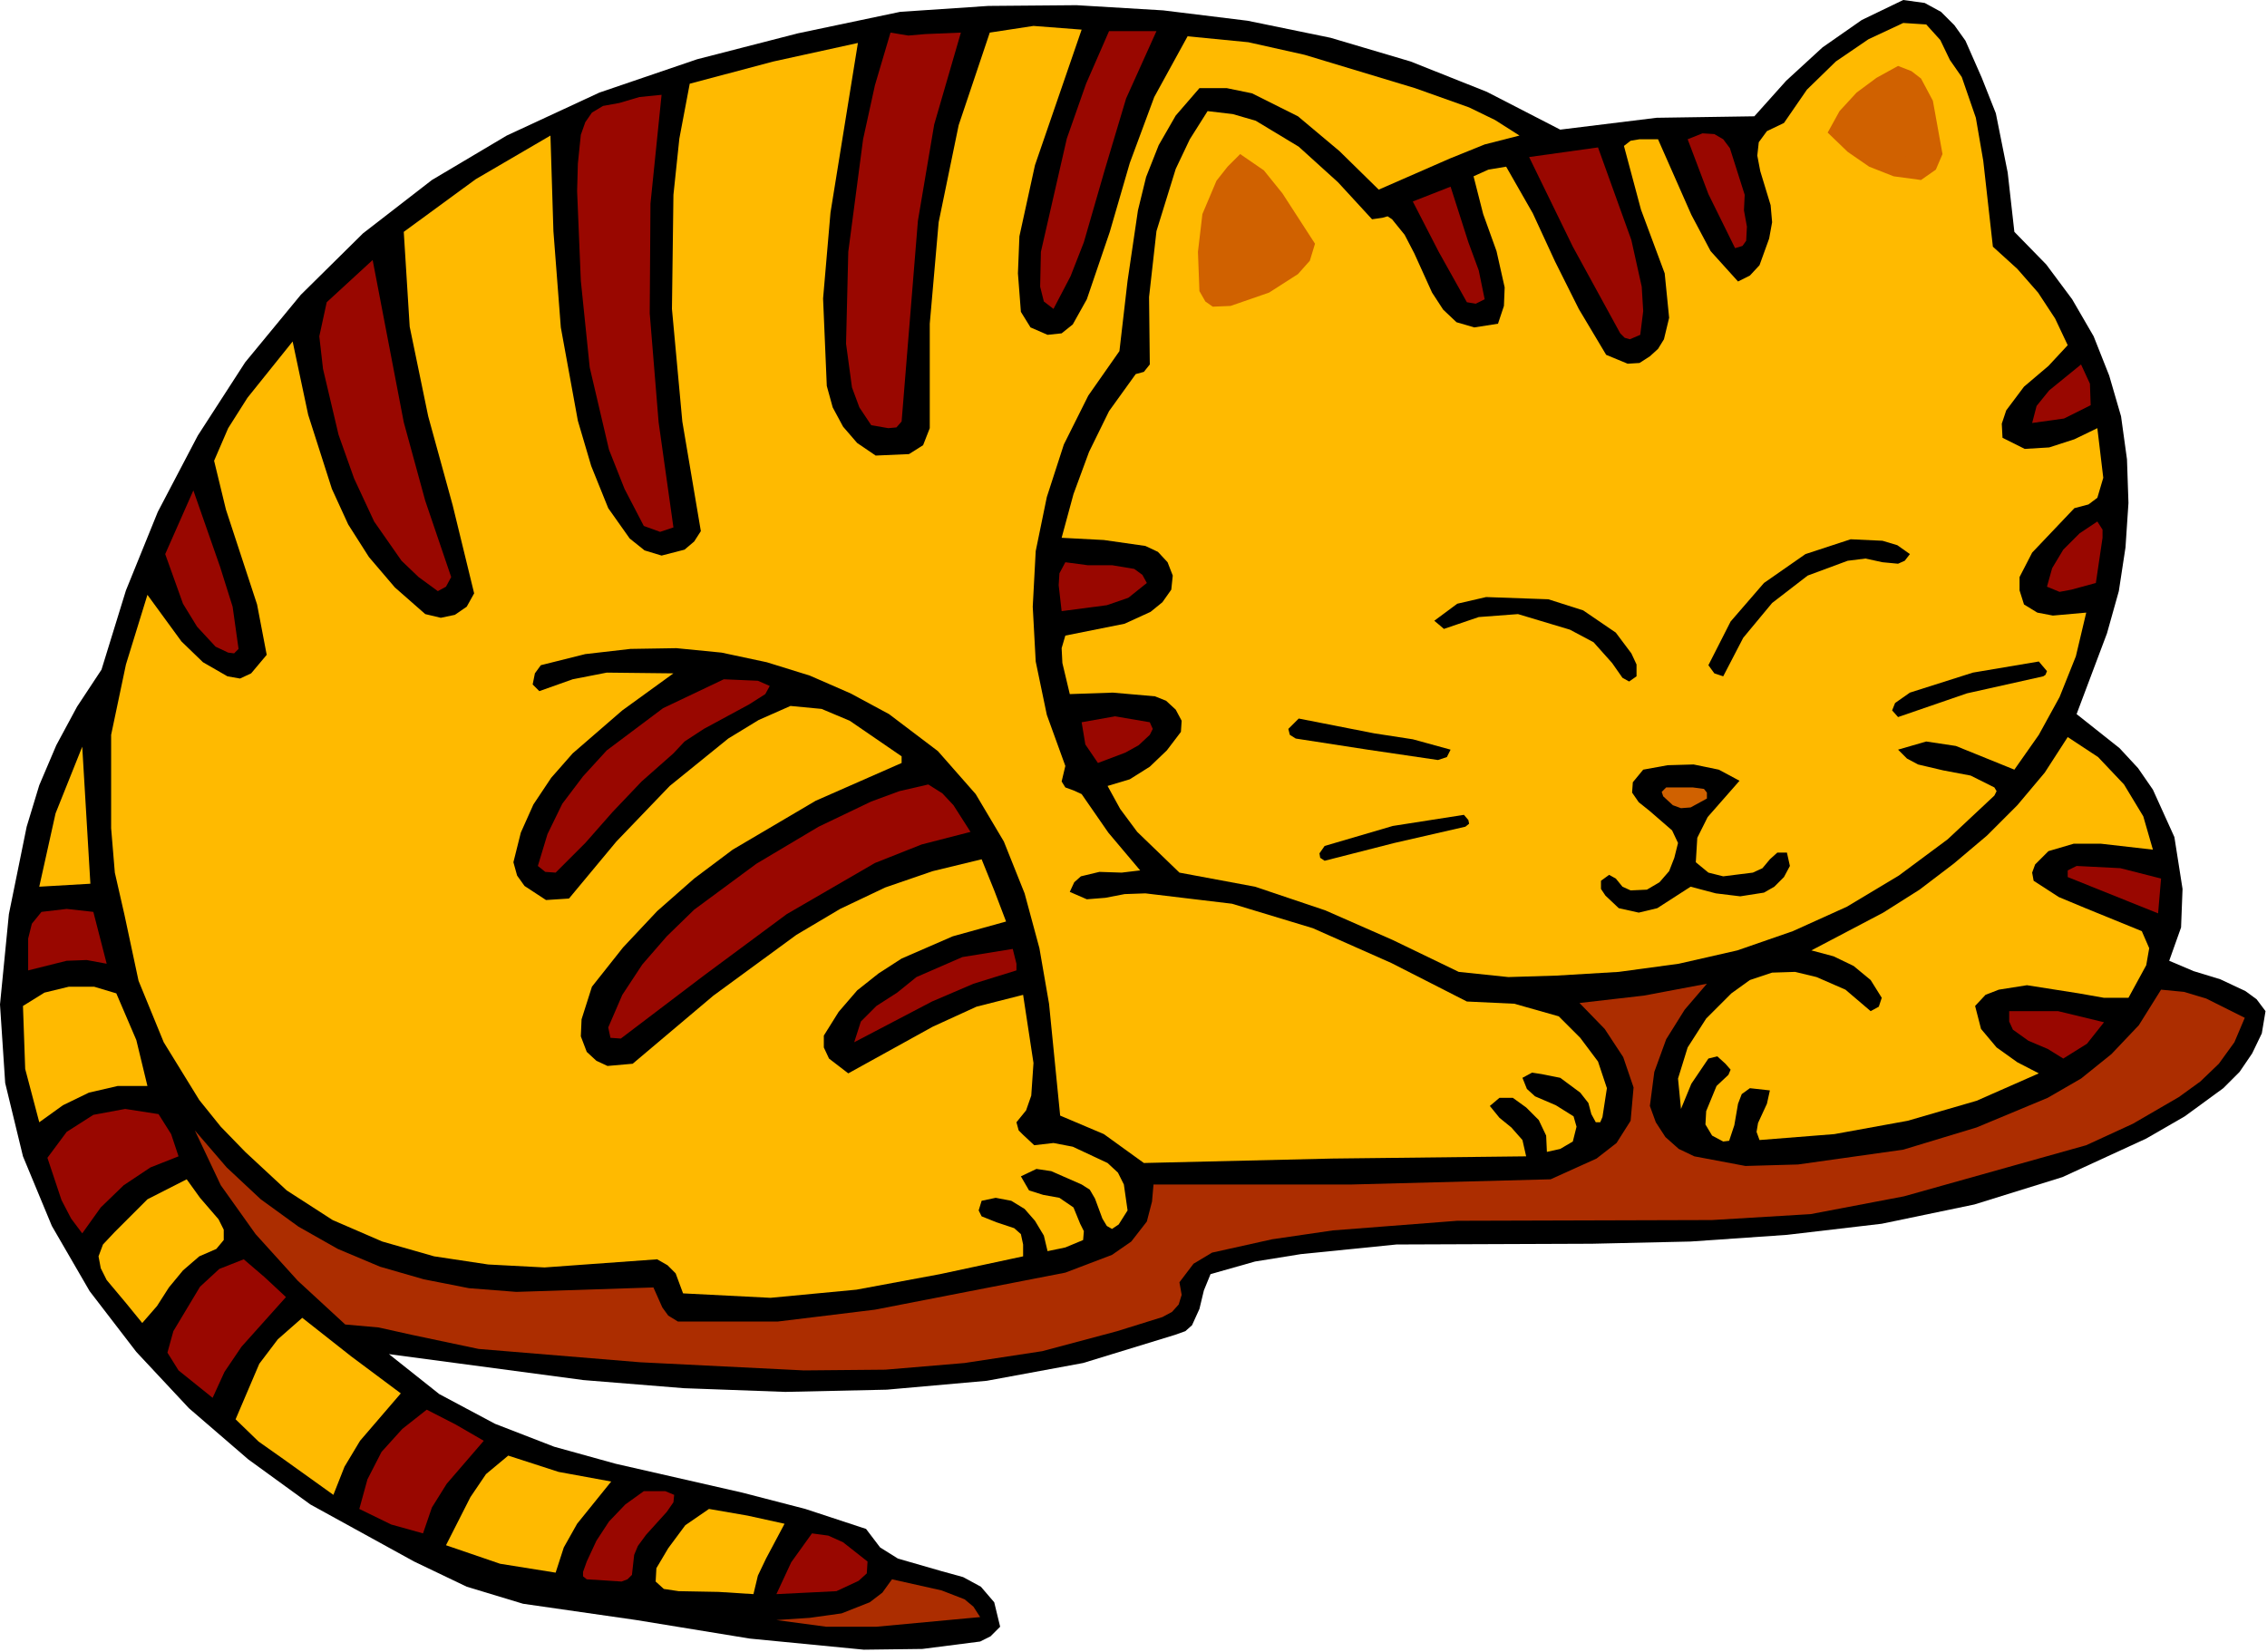 <?xml version="1.0" encoding="UTF-8" standalone="no"?>
<svg
   xmlns:dc="http://purl.org/dc/elements/1.1/"
   xmlns:cc="http://creativecommons.org/ns#"
   xmlns:rdf="http://www.w3.org/1999/02/22-rdf-syntax-ns#"
   xmlns:svg="http://www.w3.org/2000/svg"
   xmlns="http://www.w3.org/2000/svg"
   xmlns:sodipodi="http://sodipodi.sourceforge.net/DTD/sodipodi-0.dtd"
   xmlns:inkscape="http://www.inkscape.org/namespaces/inkscape"
   version="1.0"
   width="77.724mm"
   height="56.642mm"
   id="svg100"
   sodipodi:docname="JCHAR044.WMF">
  <sodipodi:namedview
     pagecolor="#ffffff"
     bordercolor="#666666"
     borderopacity="1"
     objecttolerance="10"
     gridtolerance="10"
     guidetolerance="10"
     inkscape:pageopacity="0"
     inkscape:pageshadow="2"
     inkscape:window-width="640"
     inkscape:window-height="480"
     id="namedview102" />
  <defs
     id="defs6">
    <clipPath
       clipPathUnits="userSpaceOnUse"
       id="clipWmfPath1">
      <path
         d="M 0,0 L 293.664,0 L 293.664,213.984 L 0,213.984 z"
         id="path2" />
    </clipPath>
    <pattern
       id="WMFhbasepattern"
       patternUnits="userSpaceOnUse"
       width="6"
       height="6"
       x="0"
       y="0" />
  </defs>
  <path
     style="fill:#000000;fill-rule:evenodd;fill-opacity:1;stroke:none;"
     clip-path="url(#clipWmfPath1)"
     d="  M 258.624,14.688   L 260.16,22.368   L 261.024,30.048   L 265.152,34.272   L 268.512,38.784   L 271.296,43.584   L 273.312,48.672   L 274.848,53.952   L 275.616,59.52   L 275.808,65.184   L 275.424,70.944   L 274.56,76.608   L 273.024,82.08   L 269.088,92.544   L 274.656,96.96   L 277.056,99.552   L 278.976,102.336   L 281.76,108.48   L 282.816,115.2   L 282.624,120.192   L 281.088,124.512   L 284.256,125.856   L 287.712,126.912   L 290.976,128.448   L 292.416,129.504   L 293.568,131.04   L 293.088,133.92   L 291.84,136.512   L 290.208,138.912   L 288.096,141.024   L 283.104,144.672   L 278.112,147.552   L 267.264,152.544   L 255.84,156.096   L 243.84,158.592   L 231.552,160.032   L 219.072,160.896   L 206.304,161.184   L 180.96,161.28   L 168.576,162.528   L 162.624,163.488   L 156.864,165.12   L 156,167.232   L 155.424,169.632   L 154.464,171.744   L 153.6,172.512   L 152.256,172.992   L 140.352,176.64   L 127.872,178.944   L 114.912,180.096   L 101.76,180.384   L 88.608,179.904   L 75.552,178.848   L 50.4,175.488   L 56.928,180.672   L 64.128,184.512   L 71.808,187.488   L 79.776,189.696   L 96.192,193.44   L 104.352,195.552   L 112.224,198.144   L 114.048,200.544   L 116.352,201.984   L 122.016,203.616   L 124.8,204.384   L 127.104,205.632   L 128.832,207.648   L 129.6,210.816   L 128.352,212.064   L 127.008,212.736   L 119.52,213.696   L 111.936,213.792   L 97.152,212.352   L 82.464,209.952   L 67.776,207.84   L 60.48,205.632   L 53.664,202.368   L 40.224,194.976   L 32.16,189.12   L 24.48,182.496   L 17.664,175.2   L 11.616,167.328   L 6.72,158.88   L 2.976,149.856   L 0.672,140.352   L 0,130.176   L 1.152,118.464   L 3.456,107.136   L 5.088,101.76   L 7.296,96.576   L 9.984,91.584   L 13.152,86.784   L 16.32,76.512   L 20.448,66.336   L 25.632,56.448   L 31.776,46.944   L 38.976,38.208   L 47.04,30.24   L 55.968,23.328   L 65.664,17.568   L 77.664,12   L 90.336,7.68   L 103.392,4.32   L 116.64,1.536   L 128.064,0.768   L 139.488,0.672   L 150.72,1.344   L 161.664,2.688   L 172.416,4.896   L 182.784,7.968   L 192.672,11.904   L 202.176,16.8   L 214.656,15.264   L 227.328,15.072   L 231.456,10.464   L 236.16,6.144   L 241.248,2.592   L 246.624,0   L 249.408,0.384   L 251.52,1.536   L 253.248,3.264   L 254.688,5.28   L 256.8,10.08   L 258.624,14.688  z "
     id="path8" />
  <path
     style="fill:#ffba00;fill-rule:evenodd;fill-opacity:1;stroke:none;"
     clip-path="url(#clipWmfPath1)"
     d="  M 254.208,9.984   L 256.032,15.264   L 256.992,20.832   L 258.24,31.968   L 261.408,34.848   L 264.096,37.92   L 266.304,41.28   L 267.936,44.736   L 265.44,47.424   L 262.272,50.112   L 259.968,53.184   L 259.392,54.912   L 259.488,56.736   L 262.368,58.176   L 265.536,57.984   L 268.8,56.928   L 271.776,55.488   L 272.544,61.92   L 271.776,64.512   L 270.624,65.376   L 268.8,65.856   L 263.328,71.616   L 261.696,74.784   L 261.696,76.512   L 262.272,78.336   L 264,79.392   L 266.016,79.776   L 270.336,79.392   L 268.992,85.056   L 266.88,90.336   L 264.192,95.232   L 261.024,99.744   L 253.44,96.672   L 249.6,96.096   L 245.952,97.152   L 247.104,98.304   L 248.544,99.072   L 251.808,99.84   L 255.36,100.512   L 258.432,102.048   L 258.72,102.528   L 258.432,103.104   L 252.384,108.768   L 246.048,113.472   L 239.328,117.504   L 232.32,120.672   L 225.12,123.168   L 217.536,124.896   L 209.76,125.952   L 201.696,126.432   L 195.456,126.624   L 189.024,125.952   L 180.48,121.824   L 171.744,117.984   L 162.624,114.912   L 152.832,113.088   L 147.36,107.808   L 145.152,104.832   L 143.52,101.856   L 146.4,100.992   L 148.992,99.36   L 151.2,97.248   L 153.024,94.848   L 153.12,93.408   L 152.352,91.968   L 151.104,90.816   L 149.664,90.24   L 144.192,89.76   L 138.624,89.952   L 137.664,85.92   L 137.568,84   L 138.048,82.368   L 145.728,80.832   L 149.088,79.296   L 150.624,78.048   L 151.776,76.416   L 151.968,74.592   L 151.296,72.864   L 150.048,71.52   L 148.416,70.752   L 143.04,69.984   L 137.568,69.696   L 139.104,64.032   L 141.12,58.56   L 143.712,53.28   L 147.168,48.48   L 148.224,48.192   L 148.992,47.232   L 148.896,38.496   L 149.856,29.952   L 152.352,21.888   L 154.176,18.048   L 156.48,14.4   L 159.744,14.784   L 162.72,15.648   L 168.288,19.008   L 173.376,23.616   L 177.792,28.416   L 179.136,28.224   L 179.808,28.032   L 180.384,28.416   L 182.016,30.432   L 183.264,32.832   L 185.568,37.92   L 187.008,40.128   L 188.736,41.76   L 191.04,42.432   L 194.112,41.952   L 194.88,39.648   L 194.976,37.248   L 193.92,32.544   L 192.192,27.744   L 190.944,22.848   L 192.864,21.984   L 195.168,21.6   L 198.624,27.648   L 201.504,33.888   L 204.576,40.032   L 208.128,45.984   L 210.912,47.136   L 212.448,47.04   L 213.792,46.176   L 214.848,45.216   L 215.616,43.968   L 216.288,41.184   L 215.712,35.424   L 212.64,27.168   L 210.432,18.912   L 211.296,18.24   L 212.448,18.048   L 214.848,18.048   L 219.168,27.84   L 221.664,32.544   L 225.216,36.48   L 226.752,35.712   L 228,34.368   L 229.248,30.912   L 229.632,28.8   L 229.44,26.592   L 228.096,22.176   L 227.712,20.16   L 227.904,18.432   L 228.96,16.992   L 231.168,15.936   L 234.144,11.616   L 237.888,7.968   L 242.112,5.088   L 246.624,2.976   L 249.6,3.168   L 251.424,5.184   L 252.672,7.776   L 254.208,9.984  z "
     id="path10" />
  <path
     style="fill:#ffba00;fill-rule:evenodd;fill-opacity:1;stroke:none;"
     clip-path="url(#clipWmfPath1)"
     d="  M 140.16,3.84   L 134.112,21.408   L 132.096,30.624   L 131.904,35.424   L 132.288,40.416   L 133.536,42.432   L 135.744,43.392   L 137.568,43.2   L 139.008,42.048   L 140.832,38.784   L 143.808,30.048   L 146.4,21.12   L 149.568,12.576   L 153.888,4.704   L 161.76,5.472   L 169.056,7.104   L 183.36,11.424   L 190.368,13.92   L 193.728,15.552   L 196.896,17.568   L 192.384,18.72   L 187.872,20.544   L 178.656,24.576   L 173.568,19.584   L 168.192,15.072   L 162.24,12.096   L 158.976,11.424   L 155.424,11.424   L 152.352,14.976   L 150.144,18.816   L 148.512,22.944   L 147.456,27.264   L 146.112,36.384   L 145.056,45.504   L 141.024,51.264   L 137.856,57.6   L 135.648,64.416   L 134.208,71.424   L 133.824,78.624   L 134.208,85.728   L 135.648,92.64   L 138.048,99.264   L 137.568,101.28   L 138.048,102.048   L 139.104,102.432   L 140.16,102.912   L 143.616,107.904   L 147.744,112.8   L 145.344,113.088   L 142.464,112.992   L 140.064,113.568   L 139.2,114.336   L 138.624,115.584   L 140.832,116.544   L 143.232,116.352   L 145.728,115.872   L 148.416,115.776   L 159.648,117.12   L 170.112,120.288   L 180.288,124.8   L 190.08,129.792   L 196.224,130.08   L 201.984,131.712   L 204.768,134.496   L 207.072,137.568   L 208.224,141.024   L 207.648,144.768   L 207.36,145.44   L 206.784,145.44   L 206.208,144.384   L 205.824,142.944   L 204.768,141.6   L 202.176,139.68   L 199.776,139.2   L 198.528,139.008   L 197.28,139.68   L 197.856,141.12   L 198.912,142.08   L 201.6,143.232   L 203.904,144.672   L 204.288,146.016   L 203.808,147.936   L 202.176,148.896   L 200.448,149.28   L 200.352,147.168   L 199.392,145.152   L 197.76,143.52   L 196.032,142.272   L 194.304,142.272   L 193.056,143.328   L 194.304,144.864   L 195.84,146.112   L 197.28,147.744   L 197.76,149.856   L 172.608,150.144   L 148.224,150.72   L 143.04,146.976   L 137.376,144.576   L 135.936,130.08   L 134.688,122.88   L 132.768,115.776   L 130.08,109.056   L 126.432,102.912   L 121.536,97.344   L 115.2,92.544   L 110.208,89.856   L 104.928,87.552   L 99.36,85.824   L 93.504,84.576   L 87.648,84   L 81.696,84.096   L 75.84,84.768   L 70.08,86.208   L 69.312,87.264   L 69.024,88.704   L 69.888,89.568   L 74.208,88.032   L 78.624,87.168   L 87.264,87.264   L 80.64,92.064   L 74.208,97.632   L 71.424,100.8   L 69.12,104.256   L 67.488,107.904   L 66.528,111.744   L 67.008,113.472   L 67.968,114.816   L 70.752,116.64   L 73.728,116.448   L 79.872,109.056   L 86.784,101.856   L 94.368,95.712   L 98.304,93.312   L 102.432,91.488   L 106.464,91.872   L 110.112,93.408   L 116.832,98.016   L 116.832,98.88   L 105.696,103.776   L 94.944,110.112   L 89.952,113.856   L 85.152,118.08   L 80.736,122.784   L 76.704,127.872   L 75.36,132.096   L 75.264,134.304   L 76.032,136.32   L 77.28,137.472   L 78.72,138.144   L 81.984,137.856   L 92.448,129.024   L 103.2,121.152   L 108.864,117.792   L 114.72,115.008   L 120.864,112.896   L 127.2,111.36   L 128.832,115.392   L 130.368,119.424   L 123.456,121.344   L 116.832,124.224   L 113.856,126.144   L 111.072,128.352   L 108.672,131.136   L 106.752,134.208   L 106.752,135.744   L 107.424,137.184   L 109.92,139.104   L 120.864,133.056   L 126.528,130.464   L 132.576,128.928   L 133.92,137.76   L 133.632,141.984   L 132.96,143.904   L 131.712,145.44   L 132,146.496   L 132.576,147.072   L 134.016,148.416   L 136.512,148.128   L 139.008,148.608   L 143.52,150.72   L 144.864,151.968   L 145.632,153.504   L 146.112,156.864   L 144.96,158.688   L 144.096,159.264   L 143.424,158.88   L 142.848,157.92   L 141.888,155.328   L 141.216,154.176   L 140.16,153.504   L 136.224,151.776   L 134.304,151.488   L 132.288,152.448   L 133.344,154.272   L 135.168,154.848   L 137.28,155.232   L 139.104,156.48   L 139.968,158.592   L 140.448,159.552   L 140.352,160.704   L 138.048,161.664   L 135.744,162.144   L 135.264,160.128   L 134.112,158.208   L 132.768,156.672   L 131.04,155.616   L 129.024,155.232   L 127.2,155.616   L 126.816,156.864   L 127.2,157.632   L 129.12,158.4   L 131.424,159.168   L 132.288,159.936   L 132.576,161.28   L 132.576,162.816   L 121.824,165.12   L 110.976,167.136   L 99.84,168.192   L 88.512,167.616   L 87.552,165.024   L 86.496,163.968   L 85.152,163.2   L 70.56,164.256   L 63.264,163.872   L 56.256,162.816   L 49.536,160.896   L 43.104,158.112   L 37.152,154.272   L 31.776,149.28   L 28.608,146.016   L 25.824,142.56   L 21.216,135.072   L 17.952,127.104   L 16.128,118.56   L 14.88,113.088   L 14.4,107.328   L 14.4,95.232   L 16.32,86.112   L 19.104,77.088   L 23.52,83.136   L 26.304,85.824   L 29.472,87.648   L 31.104,87.936   L 32.544,87.264   L 34.56,84.864   L 33.312,78.336   L 31.296,72.192   L 29.28,66.048   L 27.744,59.712   L 29.568,55.488   L 32.064,51.552   L 37.92,44.256   L 39.936,53.76   L 43.008,63.36   L 45.12,67.968   L 47.808,72.192   L 51.168,76.128   L 55.104,79.584   L 57.12,80.064   L 58.944,79.68   L 60.48,78.624   L 61.44,76.896   L 58.656,65.472   L 55.488,53.952   L 53.088,42.336   L 52.32,30.048   L 61.632,23.232   L 71.328,17.568   L 71.712,29.952   L 72.672,42.432   L 74.88,54.528   L 76.608,60.384   L 78.816,65.856   L 81.6,69.792   L 83.52,71.328   L 85.728,72   L 88.704,71.232   L 89.952,70.176   L 90.816,68.832   L 88.416,54.624   L 87.072,40.032   L 87.264,25.248   L 88.032,17.952   L 89.376,10.848   L 100.224,7.968   L 111.168,5.568   L 107.616,27.552   L 106.656,38.688   L 107.136,50.016   L 107.904,52.8   L 109.248,55.296   L 111.072,57.408   L 113.472,59.04   L 117.792,58.848   L 119.616,57.696   L 120.48,55.488   L 120.48,41.952   L 121.632,28.8   L 124.224,16.224   L 128.256,4.224   L 133.92,3.36   L 140.16,3.84  z "
     id="path12" />
  <path
     style="fill:#990700;fill-rule:evenodd;fill-opacity:1;stroke:none;"
     clip-path="url(#clipWmfPath1)"
     d="  M 149.856,4.032   L 145.92,12.768   L 143.136,22.08   L 140.448,31.392   L 138.72,35.808   L 136.512,40.032   L 135.264,39.072   L 134.784,37.152   L 134.88,32.64   L 138.24,17.952   L 140.736,10.848   L 143.712,4.032   L 149.856,4.032  z "
     id="path14" />
  <path
     style="fill:#990700;fill-rule:evenodd;fill-opacity:1;stroke:none;"
     clip-path="url(#clipWmfPath1)"
     d="  M 124.512,4.224   L 121.056,16.128   L 118.944,28.608   L 116.832,54.624   L 116.16,55.392   L 115.104,55.488   L 112.896,55.104   L 111.36,52.8   L 110.4,50.208   L 109.632,44.544   L 109.92,32.64   L 111.84,18.048   L 113.376,11.04   L 115.392,4.224   L 117.696,4.608   L 119.904,4.416   L 124.512,4.224  z "
     id="path16" />
  <path
     style="fill:#d06100;fill-rule:evenodd;fill-opacity:1;stroke:none;"
     clip-path="url(#clipWmfPath1)"
     d="  M 251.712,19.968   L 250.848,21.984   L 248.928,23.328   L 245.376,22.848   L 242.208,21.6   L 239.424,19.68   L 236.832,17.184   L 238.368,14.4   L 240.576,12   L 243.168,10.08   L 245.952,8.544   L 247.68,9.216   L 248.928,10.176   L 250.464,13.056   L 251.712,19.968  z "
     id="path18" />
  <path
     style="fill:#d06100;fill-rule:evenodd;fill-opacity:1;stroke:none;"
     clip-path="url(#clipWmfPath1)"
     d="  M 248.928,19.104   L 247.104,20.256   L 245.088,19.968   L 241.152,18.048   L 240.48,17.664   L 240.192,16.992   L 240.672,15.936   L 243.648,12.96   L 245.472,12.192   L 247.488,12.288   L 248.928,19.104  z "
     id="path20" />
  <path
     style="fill:#990700;fill-rule:evenodd;fill-opacity:1;stroke:none;"
     clip-path="url(#clipWmfPath1)"
     d="  M 85.728,12.288   L 84.288,26.4   L 84.192,40.608   L 85.344,54.72   L 87.264,68.352   L 85.536,68.928   L 83.424,68.16   L 80.928,63.36   L 78.912,58.272   L 76.416,47.616   L 75.264,36.384   L 74.784,24.768   L 74.88,21.216   L 75.264,17.472   L 75.84,15.84   L 76.704,14.592   L 78.144,13.728   L 80.256,13.344   L 82.848,12.576   L 85.728,12.288  z "
     id="path22" />
  <path
     style="fill:#990700;fill-rule:evenodd;fill-opacity:1;stroke:none;"
     clip-path="url(#clipWmfPath1)"
     d="  M 226.08,25.248   L 225.984,27.264   L 226.368,29.376   L 226.272,31.2   L 225.792,31.872   L 224.832,32.16   L 221.376,25.152   L 218.688,18.048   L 220.608,17.28   L 222.144,17.376   L 223.296,18.048   L 224.16,19.2   L 226.08,25.248  z "
     id="path24" />
  <path
     style="fill:#990700;fill-rule:evenodd;fill-opacity:1;stroke:none;"
     clip-path="url(#clipWmfPath1)"
     d="  M 207.072,19.104   L 211.392,31.104   L 212.736,37.152   L 212.928,40.32   L 212.544,43.392   L 211.2,43.968   L 210.528,43.776   L 209.952,43.2   L 203.808,31.968   L 198.144,20.352   L 207.072,19.104  z "
     id="path26" />
  <path
     style="fill:#d06100;fill-rule:evenodd;fill-opacity:1;stroke:none;"
     clip-path="url(#clipWmfPath1)"
     d="  M 170.4,31.584   L 169.728,33.792   L 168.192,35.52   L 164.448,37.92   L 159.456,39.648   L 157.152,39.744   L 156.192,39.072   L 155.424,37.728   L 155.232,32.64   L 155.808,27.744   L 157.632,23.424   L 159.072,21.6   L 160.704,19.968   L 163.776,22.08   L 166.176,25.056   L 170.4,31.584  z "
     id="path28" />
  <path
     style="fill:#d06100;fill-rule:evenodd;fill-opacity:1;stroke:none;"
     clip-path="url(#clipWmfPath1)"
     d="  M 167.232,32.832   L 165.312,34.56   L 163.104,35.712   L 158.4,36.864   L 158.112,31.968   L 159.168,26.688   L 159.84,24.96   L 161.088,23.52   L 163.392,25.344   L 165.312,27.648   L 166.752,30.24   L 167.232,32.832  z "
     id="path30" />
  <path
     style="fill:#990700;fill-rule:evenodd;fill-opacity:1;stroke:none;"
     clip-path="url(#clipWmfPath1)"
     d="  M 187.968,24.192   L 190.272,31.392   L 191.616,35.04   L 192.384,38.784   L 191.232,39.36   L 190.08,39.168   L 186.432,32.64   L 183.072,26.112   L 187.968,24.192  z "
     id="path32" />
  <path
     style="fill:#990700;fill-rule:evenodd;fill-opacity:1;stroke:none;"
     clip-path="url(#clipWmfPath1)"
     d="  M 58.464,74.784   L 57.792,76.032   L 56.736,76.608   L 54.24,74.784   L 52.032,72.672   L 48.48,67.584   L 45.888,62.016   L 43.872,56.352   L 41.856,47.808   L 41.376,43.584   L 42.336,39.168   L 48.288,33.696   L 52.32,54.72   L 55.104,64.896   L 58.464,74.784  z "
     id="path34" />
  <path
     style="fill:#990700;fill-rule:evenodd;fill-opacity:1;stroke:none;"
     clip-path="url(#clipWmfPath1)"
     d="  M 270.912,52.512   L 267.456,54.24   L 263.328,54.816   L 263.904,52.608   L 265.536,50.592   L 269.664,47.232   L 270.816,49.728   L 270.912,52.512  z "
     id="path36" />
  <path
     style="fill:#990700;fill-rule:evenodd;fill-opacity:1;stroke:none;"
     clip-path="url(#clipWmfPath1)"
     d="  M 30.912,84.096   L 30.336,84.672   L 29.568,84.576   L 27.936,83.808   L 25.536,81.216   L 23.712,78.24   L 21.408,71.808   L 25.056,63.552   L 28.512,73.44   L 30.144,78.624   L 30.912,84.096  z "
     id="path38" />
  <path
     style="fill:#990700;fill-rule:evenodd;fill-opacity:1;stroke:none;"
     clip-path="url(#clipWmfPath1)"
     d="  M 272.448,69.696   L 271.584,75.552   L 268.416,76.416   L 266.88,76.704   L 265.248,76.032   L 265.92,73.632   L 267.36,71.232   L 269.472,69.12   L 271.776,67.584   L 272.448,68.64   L 272.448,69.696  z "
     id="path40" />
  <path
     style="fill:#000000;fill-rule:evenodd;fill-opacity:1;stroke:none;"
     clip-path="url(#clipWmfPath1)"
     d="  M 247.488,71.808   L 246.816,72.672   L 245.952,73.056   L 243.936,72.864   L 241.728,72.384   L 239.424,72.672   L 234.24,74.592   L 229.632,78.144   L 225.888,82.656   L 223.296,87.648   L 222.144,87.264   L 221.376,86.208   L 224.256,80.544   L 228.576,75.552   L 233.952,71.808   L 239.808,69.888   L 243.936,70.08   L 245.856,70.656   L 247.488,71.808  z "
     id="path42" />
  <path
     style="fill:#990700;fill-rule:evenodd;fill-opacity:1;stroke:none;"
     clip-path="url(#clipWmfPath1)"
     d="  M 148.608,75.552   L 146.208,77.472   L 143.424,78.432   L 137.568,79.2   L 137.184,75.84   L 137.28,74.304   L 138.048,72.864   L 140.928,73.248   L 144.096,73.248   L 146.976,73.728   L 148.032,74.496   L 148.608,75.552  z "
     id="path44" />
  <path
     style="fill:#000000;fill-rule:evenodd;fill-opacity:1;stroke:none;"
     clip-path="url(#clipWmfPath1)"
     d="  M 209.376,81.984   L 211.392,84.672   L 212.064,86.112   L 212.064,87.648   L 211.104,88.32   L 210.24,87.84   L 208.896,85.92   L 206.496,83.232   L 203.424,81.6   L 196.704,79.584   L 191.616,79.968   L 187.104,81.504   L 186.432,80.928   L 185.856,80.448   L 188.832,78.24   L 192.576,77.376   L 200.64,77.664   L 205.152,79.104   L 209.376,81.984  z "
     id="path46" />
  <path
     style="fill:#000000;fill-rule:evenodd;fill-opacity:1;stroke:none;"
     clip-path="url(#clipWmfPath1)"
     d="  M 265.248,86.976   L 265.056,87.456   L 264.768,87.648   L 254.88,89.856   L 245.952,92.928   L 245.184,92.064   L 245.568,91.104   L 247.488,89.76   L 255.648,87.168   L 264.192,85.728   L 265.248,86.976  z "
     id="path48" />
  <path
     style="fill:#990700;fill-rule:evenodd;fill-opacity:1;stroke:none;"
     clip-path="url(#clipWmfPath1)"
     d="  M 87.264,97.632   L 83.136,101.28   L 79.392,105.216   L 75.84,109.248   L 72,113.088   L 70.656,112.992   L 69.696,112.224   L 70.944,108.096   L 72.864,104.16   L 75.552,100.608   L 78.624,97.248   L 85.92,91.776   L 93.792,88.032   L 98.208,88.224   L 99.744,88.896   L 99.168,89.952   L 97.056,91.296   L 91.2,94.464   L 88.704,96.096   L 87.264,97.632  z "
     id="path50" />
  <path
     style="fill:#990700;fill-rule:evenodd;fill-opacity:1;stroke:none;"
     clip-path="url(#clipWmfPath1)"
     d="  M 148.992,95.232   L 147.552,96.576   L 145.824,97.536   L 142.272,98.88   L 140.64,96.48   L 140.16,93.6   L 144.48,92.832   L 148.992,93.6   L 149.376,94.464   L 148.992,95.232  z "
     id="path52" />
  <path
     style="fill:#000000;fill-rule:evenodd;fill-opacity:1;stroke:none;"
     clip-path="url(#clipWmfPath1)"
     d="  M 187.968,97.152   L 187.488,98.112   L 186.336,98.496   L 177.216,97.152   L 167.904,95.712   L 167.136,95.232   L 166.944,94.464   L 168.288,93.12   L 178.08,95.04   L 183.072,95.808   L 187.968,97.152  z "
     id="path54" />
  <path
     style="fill:#ffba00;fill-rule:evenodd;fill-opacity:1;stroke:none;"
     clip-path="url(#clipWmfPath1)"
     d="  M 278.976,110.112   L 272.256,109.344   L 268.704,109.344   L 265.44,110.304   L 263.712,112.032   L 263.328,113.088   L 263.52,114.144   L 266.784,116.256   L 270.24,117.696   L 277.536,120.672   L 278.496,122.88   L 278.112,125.088   L 275.808,129.312   L 272.64,129.312   L 269.376,128.736   L 262.656,127.68   L 259.008,128.256   L 257.28,128.928   L 255.936,130.368   L 256.704,133.344   L 258.72,135.744   L 261.408,137.664   L 264.192,139.104   L 256.128,142.656   L 247.2,145.248   L 237.696,146.976   L 228,147.744   L 227.616,146.688   L 227.808,145.536   L 228.96,143.04   L 229.344,141.312   L 226.752,141.024   L 225.696,141.792   L 225.216,143.04   L 224.736,145.824   L 224.064,147.84   L 223.296,147.936   L 221.856,147.168   L 220.992,145.728   L 221.088,144   L 222.432,140.736   L 223.968,139.296   L 224.256,138.624   L 223.584,137.856   L 222.528,136.896   L 221.376,137.184   L 219.168,140.448   L 217.824,143.712   L 217.44,139.776   L 218.688,135.744   L 221.088,132   L 224.352,128.736   L 226.752,127.008   L 229.632,126.048   L 232.608,125.952   L 235.392,126.624   L 239.136,128.256   L 242.4,131.04   L 243.456,130.464   L 243.84,129.312   L 242.4,127.008   L 240.192,125.184   L 237.6,123.936   L 234.72,123.168   L 244.032,118.272   L 248.736,115.296   L 253.152,111.936   L 257.472,108.288   L 261.408,104.352   L 264.96,100.128   L 267.936,95.52   L 271.872,98.112   L 275.232,101.664   L 277.728,105.792   L 278.976,110.112  z "
     id="path56" />
  <path
     style="fill:#ffba00;fill-rule:evenodd;fill-opacity:1;stroke:none;"
     clip-path="url(#clipWmfPath1)"
     d="  M 5.088,114.912   L 7.2,105.408   L 10.656,96.768   L 11.712,114.528   L 5.088,114.912  z "
     id="path58" />
  <path
     style="fill:#000000;fill-rule:evenodd;fill-opacity:1;stroke:none;"
     clip-path="url(#clipWmfPath1)"
     d="  M 225.408,101.184   L 221.28,105.888   L 219.936,108.576   L 219.744,111.744   L 221.376,113.088   L 223.296,113.568   L 227.136,113.088   L 228.384,112.512   L 229.344,111.36   L 230.304,110.496   L 231.552,110.496   L 231.936,112.224   L 231.168,113.664   L 229.92,114.912   L 228.576,115.68   L 225.504,116.16   L 222.336,115.776   L 219.072,114.912   L 214.752,117.696   L 212.352,118.272   L 209.76,117.696   L 208.032,116.064   L 207.456,115.2   L 207.456,114.144   L 208.512,113.376   L 209.376,113.856   L 210.24,114.912   L 211.296,115.392   L 213.408,115.296   L 215.04,114.336   L 216.288,112.896   L 216.96,111.168   L 217.44,109.248   L 216.672,107.616   L 213.792,105.12   L 212.352,103.968   L 211.488,102.72   L 211.584,101.376   L 212.928,99.744   L 216.096,99.168   L 219.456,99.072   L 222.72,99.744   L 225.408,101.184  z "
     id="path60" />
  <path
     style="fill:#990700;fill-rule:evenodd;fill-opacity:1;stroke:none;"
     clip-path="url(#clipWmfPath1)"
     d="  M 125.76,107.808   L 119.424,109.44   L 113.376,111.84   L 101.952,118.464   L 91.2,126.432   L 80.448,134.592   L 79.104,134.496   L 78.816,133.152   L 80.64,128.928   L 83.232,124.992   L 86.4,121.344   L 89.952,117.888   L 98.016,111.936   L 106.08,107.136   L 112.896,103.872   L 116.544,102.528   L 120.288,101.664   L 122.112,102.816   L 123.552,104.352   L 125.76,107.808  z "
     id="path62" />
  <path
     style="fill:#d06100;fill-rule:evenodd;fill-opacity:1;stroke:none;"
     clip-path="url(#clipWmfPath1)"
     d="  M 221.184,103.488   L 219.072,104.64   L 217.824,104.736   L 216.768,104.352   L 215.52,103.2   L 215.328,102.624   L 215.904,102.048   L 219.36,102.048   L 220.8,102.24   L 221.184,102.72   L 221.184,103.488  z "
     id="path64" />
  <path
     style="fill:#000000;fill-rule:evenodd;fill-opacity:1;stroke:none;"
     clip-path="url(#clipWmfPath1)"
     d="  M 190.272,106.272   L 190.368,106.752   L 189.888,107.136   L 180.672,109.248   L 171.648,111.552   L 171.072,111.168   L 170.976,110.592   L 171.648,109.632   L 180.48,107.04   L 189.696,105.6   L 190.272,106.272  z "
     id="path66" />
  <path
     style="fill:#990700;fill-rule:evenodd;fill-opacity:1;stroke:none;"
     clip-path="url(#clipWmfPath1)"
     d="  M 280.032,113.856   L 279.648,118.368   L 267.936,113.664   L 267.936,112.8   L 269.088,112.224   L 274.752,112.512   L 280.032,113.856  z "
     id="path68" />
  <path
     style="fill:#990700;fill-rule:evenodd;fill-opacity:1;stroke:none;"
     clip-path="url(#clipWmfPath1)"
     d="  M 13.824,124.896   L 11.232,124.416   L 8.64,124.512   L 3.648,125.76   L 3.648,121.632   L 4.128,119.712   L 5.376,118.176   L 8.64,117.792   L 12.096,118.176   L 13.824,124.896  z "
     id="path70" />
  <path
     style="fill:#990700;fill-rule:evenodd;fill-opacity:1;stroke:none;"
     clip-path="url(#clipWmfPath1)"
     d="  M 131.712,124.896   L 131.712,125.76   L 126.144,127.488   L 120.768,129.792   L 110.688,135.072   L 111.552,132.384   L 113.568,130.368   L 116.256,128.64   L 118.752,126.624   L 124.704,124.032   L 131.232,122.976   L 131.712,124.896  z "
     id="path72" />
  <path
     style="fill:#ac2d00;fill-rule:evenodd;fill-opacity:1;stroke:none;"
     clip-path="url(#clipWmfPath1)"
     d="  M 221.184,127.488   L 218.304,130.848   L 215.904,134.688   L 214.368,138.912   L 213.792,143.328   L 214.56,145.44   L 215.808,147.36   L 217.536,148.896   L 219.552,149.856   L 226.176,151.104   L 232.992,150.912   L 246.624,148.992   L 256.128,146.112   L 265.344,142.272   L 269.664,139.776   L 273.6,136.608   L 277.152,132.864   L 280.032,128.256   L 283.008,128.544   L 285.888,129.408   L 290.88,131.904   L 289.536,135.072   L 287.52,137.856   L 285.12,140.16   L 282.336,142.176   L 276.384,145.632   L 270.336,148.416   L 246.72,155.04   L 234.624,157.344   L 221.856,158.112   L 188.832,158.208   L 172.704,159.456   L 164.832,160.608   L 157.056,162.336   L 154.656,163.776   L 152.832,166.176   L 153.12,167.808   L 152.736,169.056   L 151.872,170.016   L 150.624,170.688   L 144.768,172.512   L 135.072,175.104   L 124.992,176.64   L 114.72,177.504   L 104.16,177.6   L 82.944,176.544   L 62.016,174.816   L 53.376,172.992   L 49.056,172.032   L 44.736,171.648   L 38.592,165.984   L 33.12,159.936   L 28.608,153.6   L 25.248,146.496   L 29.376,151.296   L 33.792,155.424   L 38.688,158.976   L 43.776,161.856   L 49.248,164.16   L 54.912,165.792   L 60.768,166.944   L 66.912,167.424   L 84.672,166.848   L 85.824,169.44   L 86.592,170.496   L 87.84,171.264   L 100.8,171.264   L 113.376,169.728   L 138.048,164.928   L 144.096,162.624   L 146.592,160.896   L 148.608,158.304   L 149.28,155.712   L 149.472,153.504   L 175.2,153.504   L 200.928,152.832   L 206.88,150.144   L 209.472,148.128   L 211.296,145.248   L 211.68,140.928   L 210.336,136.992   L 207.936,133.344   L 204.672,129.984   L 213.024,129.024   L 221.184,127.488  z "
     id="path74" />
  <path
     style="fill:#ffba00;fill-rule:evenodd;fill-opacity:1;stroke:none;"
     clip-path="url(#clipWmfPath1)"
     d="  M 15.072,128.736   L 17.664,134.784   L 19.104,140.736   L 15.264,140.736   L 11.52,141.6   L 8.16,143.232   L 5.088,145.44   L 3.264,138.528   L 2.976,130.368   L 5.76,128.64   L 8.928,127.872   L 12.192,127.872   L 15.072,128.736  z "
     id="path76" />
  <path
     style="fill:#990700;fill-rule:evenodd;fill-opacity:1;stroke:none;"
     clip-path="url(#clipWmfPath1)"
     d="  M 272.64,132.48   L 270.432,135.264   L 267.36,137.184   L 265.344,135.936   L 262.848,134.88   L 260.832,133.44   L 260.352,132.384   L 260.352,131.04   L 266.688,131.04   L 272.64,132.48  z "
     id="path78" />
  <path
     style="fill:#990700;fill-rule:evenodd;fill-opacity:1;stroke:none;"
     clip-path="url(#clipWmfPath1)"
     d="  M 20.544,144.384   L 22.176,146.976   L 23.136,149.856   L 19.488,151.296   L 16.032,153.6   L 13.056,156.48   L 10.656,159.84   L 9.216,157.92   L 7.968,155.52   L 6.144,150.048   L 8.64,146.688   L 12.096,144.48   L 16.224,143.712   L 20.544,144.384  z "
     id="path80" />
  <path
     style="fill:#ffba00;fill-rule:evenodd;fill-opacity:1;stroke:none;"
     clip-path="url(#clipWmfPath1)"
     d="  M 25.824,162.816   L 23.712,164.64   L 21.888,166.848   L 20.352,169.248   L 18.432,171.456   L 16.32,168.864   L 13.824,165.888   L 13.056,164.352   L 12.768,162.816   L 13.344,161.28   L 14.88,159.648   L 19.104,155.424   L 24.192,152.832   L 25.92,155.232   L 28.32,158.016   L 28.992,159.36   L 28.992,160.704   L 28.032,161.856   L 25.824,162.816  z "
     id="path82" />
  <path
     style="fill:#990700;fill-rule:evenodd;fill-opacity:1;stroke:none;"
     clip-path="url(#clipWmfPath1)"
     d="  M 37.056,168.096   L 31.296,174.528   L 29.088,177.792   L 27.552,181.152   L 23.136,177.6   L 21.696,175.296   L 22.464,172.512   L 25.92,166.752   L 28.416,164.448   L 31.584,163.2   L 34.272,165.504   L 37.056,168.096  z "
     id="path84" />
  <path
     style="fill:#ffba00;fill-rule:evenodd;fill-opacity:1;stroke:none;"
     clip-path="url(#clipWmfPath1)"
     d="  M 51.936,180.576   L 46.656,186.72   L 44.64,190.08   L 43.2,193.728   L 36.768,189.12   L 33.504,186.816   L 30.528,183.936   L 33.6,176.736   L 36,173.568   L 39.168,170.784   L 45.504,175.776   L 51.936,180.576  z "
     id="path86" />
  <path
     style="fill:#990700;fill-rule:evenodd;fill-opacity:1;stroke:none;"
     clip-path="url(#clipWmfPath1)"
     d="  M 62.688,186.72   L 57.888,192.288   L 55.968,195.36   L 54.816,198.72   L 50.688,197.568   L 46.56,195.552   L 47.616,191.712   L 49.44,188.16   L 52.128,185.184   L 55.296,182.688   L 59.04,184.608   L 62.688,186.72  z "
     id="path88" />
  <path
     style="fill:#ffba00;fill-rule:evenodd;fill-opacity:1;stroke:none;"
     clip-path="url(#clipWmfPath1)"
     d="  M 79.2,192   L 74.784,197.472   L 73.056,200.544   L 72,203.808   L 64.8,202.656   L 57.792,200.256   L 60.96,194.016   L 62.976,191.04   L 65.856,188.64   L 72.384,190.752   L 79.2,192  z "
     id="path90" />
  <path
     style="fill:#990700;fill-rule:evenodd;fill-opacity:1;stroke:none;"
     clip-path="url(#clipWmfPath1)"
     d="  M 82.176,201.504   L 81.888,204.096   L 81.312,204.672   L 80.544,204.96   L 76.032,204.672   L 75.552,204.288   L 75.552,203.712   L 76.032,202.368   L 77.28,199.68   L 78.912,197.184   L 81.024,194.976   L 83.424,193.248   L 86.208,193.248   L 87.36,193.728   L 87.264,194.688   L 86.4,195.936   L 83.712,198.912   L 82.656,200.352   L 82.176,201.504  z "
     id="path92" />
  <path
     style="fill:#ffba00;fill-rule:evenodd;fill-opacity:1;stroke:none;"
     clip-path="url(#clipWmfPath1)"
     d="  M 101.664,197.472   L 99.264,201.984   L 98.208,204.192   L 97.632,206.592   L 93.12,206.304   L 87.936,206.208   L 86.016,205.92   L 84.96,204.96   L 85.056,203.232   L 86.592,200.64   L 88.8,197.664   L 91.872,195.552   L 96.864,196.416   L 101.664,197.472  z "
     id="path94" />
  <path
     style="fill:#990700;fill-rule:evenodd;fill-opacity:1;stroke:none;"
     clip-path="url(#clipWmfPath1)"
     d="  M 112.416,202.368   L 112.32,203.904   L 111.264,204.864   L 108.384,206.208   L 104.544,206.4   L 100.608,206.592   L 102.528,202.464   L 105.216,198.72   L 107.328,199.008   L 109.248,199.872   L 112.416,202.368  z "
     id="path96" />
  <path
     style="fill:#ac2d00;fill-rule:evenodd;fill-opacity:1;stroke:none;"
     clip-path="url(#clipWmfPath1)"
     d="  M 127.008,209.568   L 113.568,210.816   L 107.04,210.816   L 100.608,209.952   L 104.928,209.664   L 109.056,209.088   L 112.704,207.648   L 114.336,206.4   L 115.584,204.672   L 122.016,206.112   L 124.992,207.264   L 126.144,208.224   L 127.008,209.568  z "
     id="path98" />
</svg>
